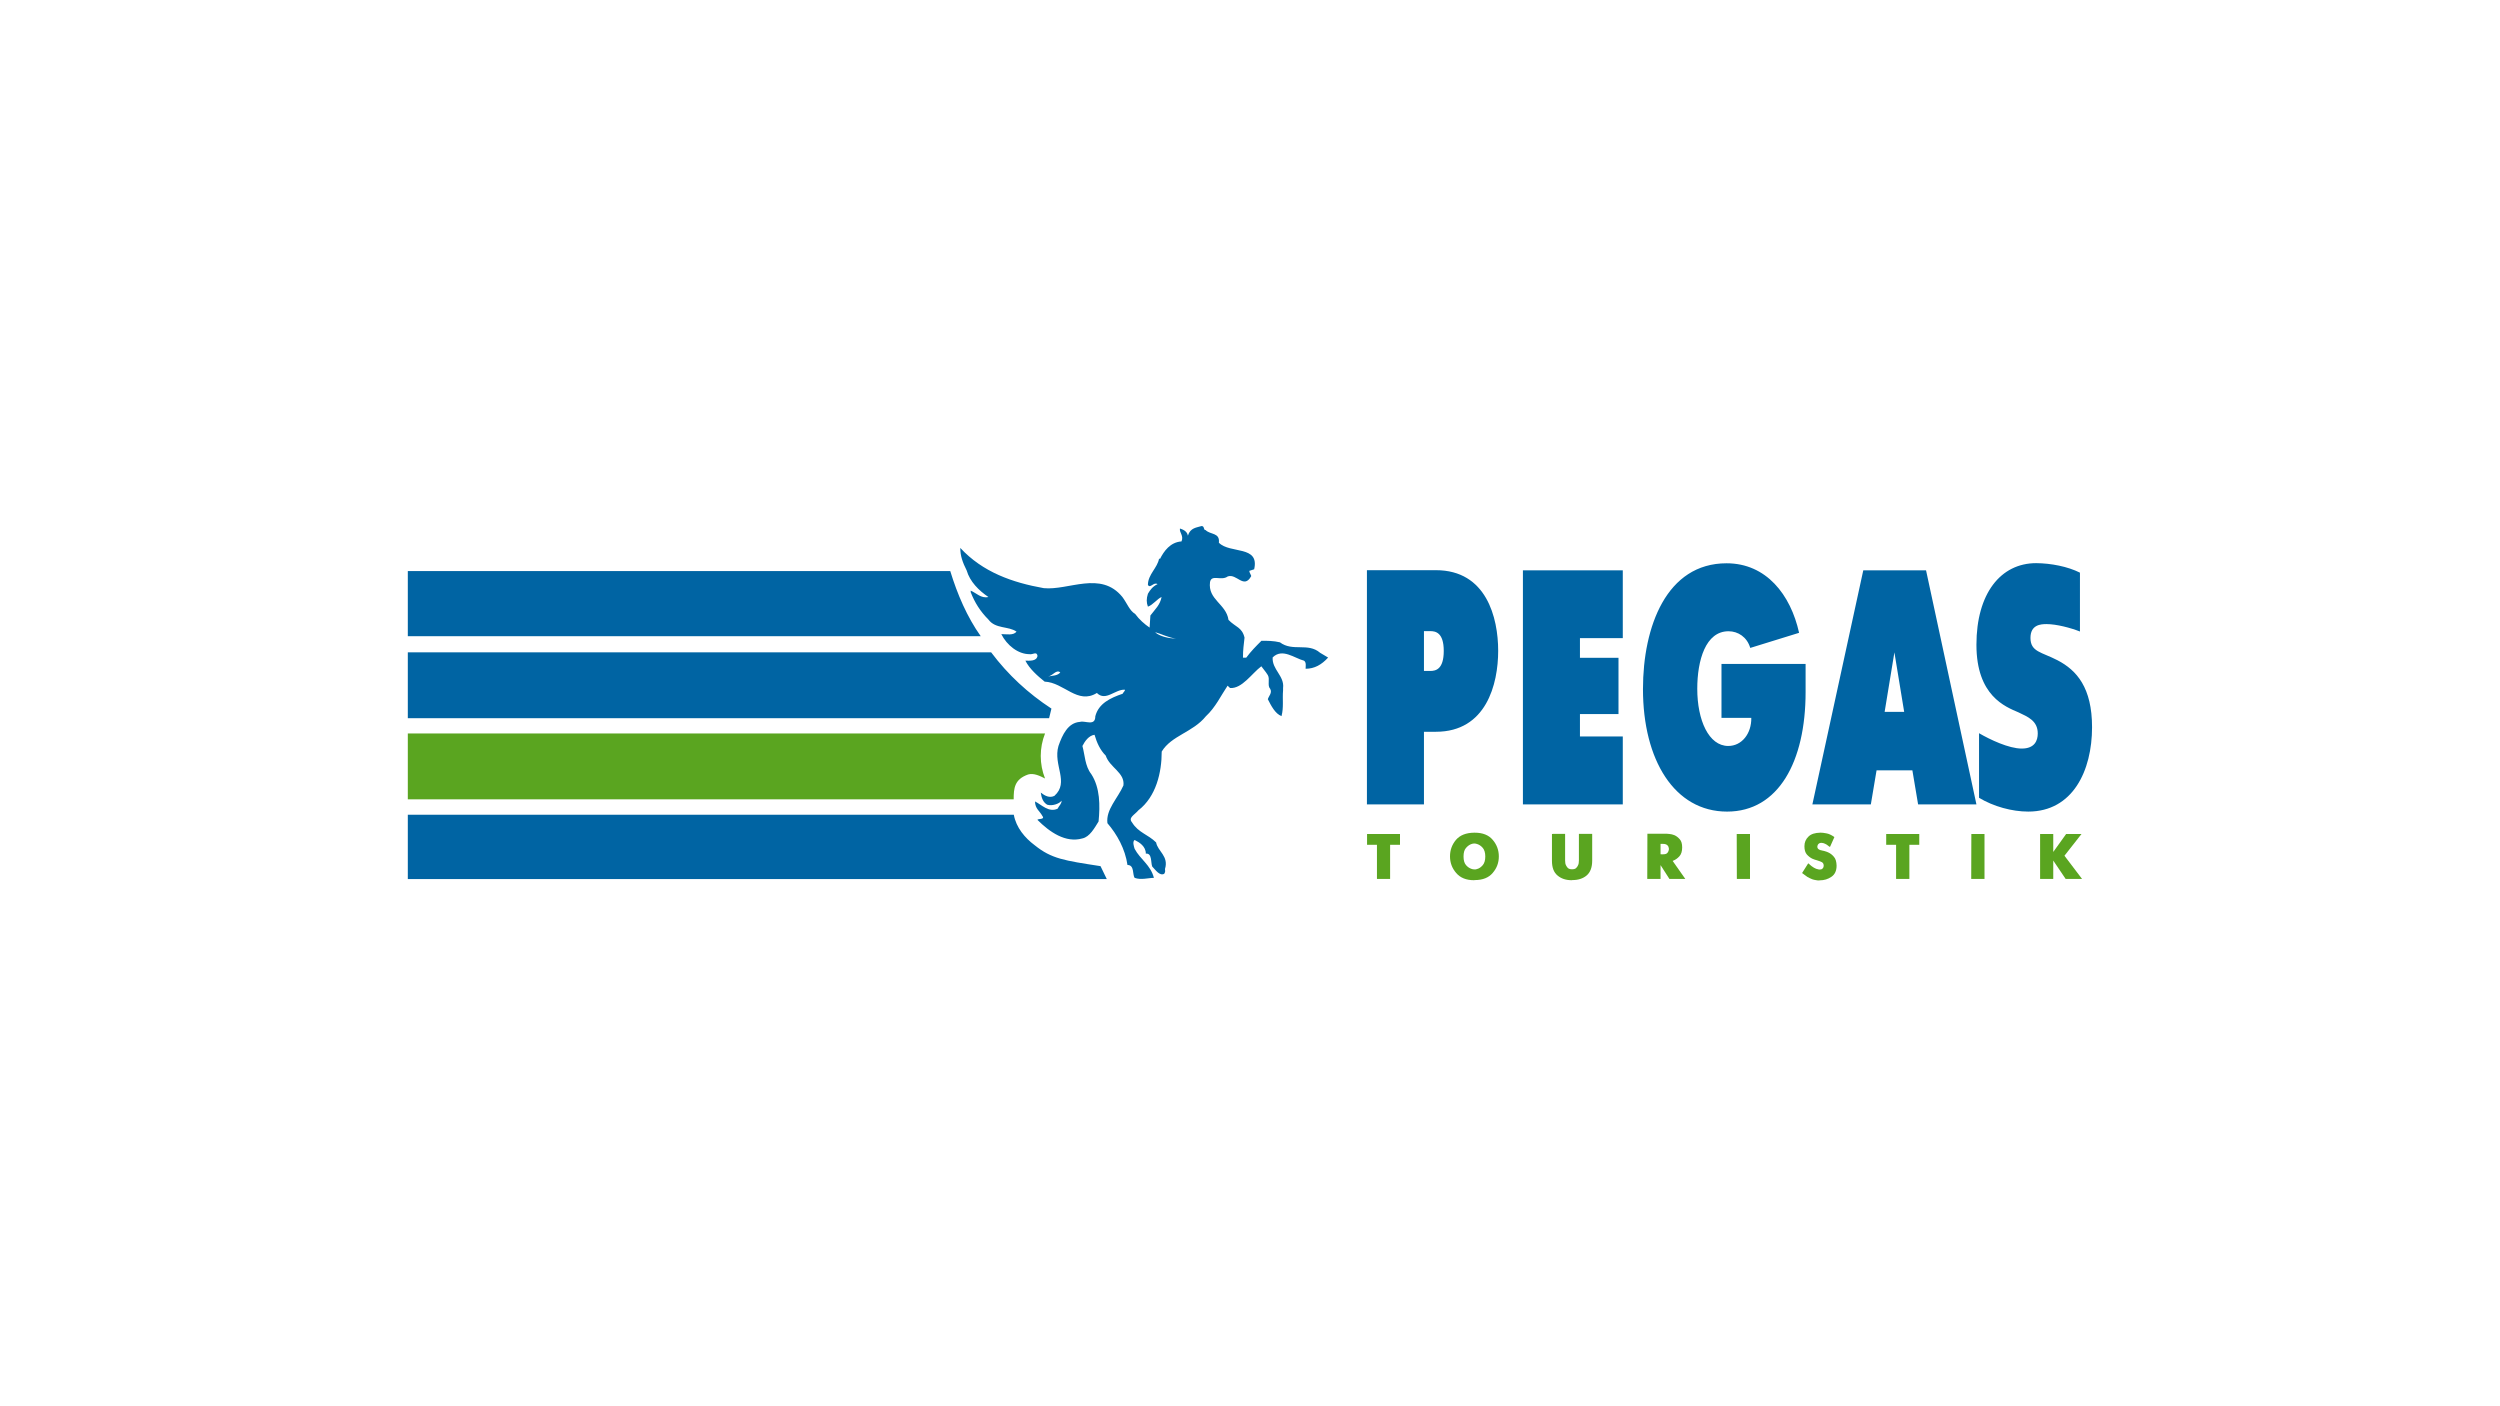 <?xml version="1.0" encoding="UTF-8"?> <svg xmlns="http://www.w3.org/2000/svg" xmlns:xlink="http://www.w3.org/1999/xlink" version="1.1" id="Слой_1" x="0px" y="0px" viewBox="0 0 1920 1080" style="enable-background:new 0 0 1920 1080;" xml:space="preserve"> <style type="text/css"> .st0{fill-rule:evenodd;clip-rule:evenodd;fill:#5AA520;} .st1{fill-rule:evenodd;clip-rule:evenodd;fill:#0064A3;} </style> <g> <path id="path6" class="st0" d="M1566.7,675h9.7h0.5v-14.1l9.5,14.1h12.1h0.5l-13.5-17.8l13.1-16.7h-11.3h-0.5l-9.9,13.8v-13.8 h-9.6h-0.5V675z"></path> <path id="path8" class="st0" d="M1513.9,675h9.7h0.5v-34.5h-9.6h-0.5L1513.9,675L1513.9,675z"></path> <path id="path10" class="st0" d="M1456.2,675h9.7h0.5v-26.2h7.6v-8.3h-24.9h-0.5v8.3h7.6V675L1456.2,675z"></path> <path id="path12" class="st0" d="M1408.8,642.9c0-0.1-0.1-0.1-0.1-0.1l-0.1-0.1c-2.2-1.5-4.1-2.4-6-2.7c-1.9-0.4-3.3-0.5-4.2-0.5 h-0.5c-4,0.1-7,1-9,3c-2.1,2-3.1,4.5-3.1,7.4c0,2.8,0.6,4.9,1.9,6.4c1.3,1.4,2.7,2.5,4.2,3.2c0.6,0.3,1.2,0.5,1.8,0.7 c0.7,0.2,1.2,0.4,1.7,0.5c0.1,0.1,0.2,0.1,0.3,0.1c0.2,0.1,0.2,0.1,0.3,0.1c1.3,0.4,2.4,0.8,3.3,1.3c0.9,0.6,1.3,1.4,1.3,2.7 c-0.1,0.2-0.1,0.4-0.1,0.6c0,0.3-0.1,0.5-0.2,0.7c-0.2,0.5-0.5,0.8-0.9,1.1c-0.5,0.4-1.2,0.5-2,0.5h-0.4c-0.2-0.1-0.3-0.1-0.4-0.1 c-1.2-0.2-2.4-0.6-3.5-1.3c-1.2-0.7-2.2-1.5-3-2.2c-0.2-0.2-0.4-0.3-0.5-0.5c-0.2-0.2-0.4-0.3-0.5-0.5h-0.5l-4.6,7.3 c1.6,1.2,2.9,2.2,4.1,3c1.4,0.8,2.6,1.3,3.8,1.8c0.9,0.3,1.7,0.5,2.5,0.6c0.9,0.2,1.7,0.3,2.6,0.3l0.5-0.1c3.4,0,6.4-0.9,9-2.7 c2.7-1.8,4-4.7,4-8.6c-0.1-3-0.7-5.2-2-6.7c-1.3-1.6-2.8-2.7-4.3-3.4c-0.9-0.4-1.6-0.7-2.4-0.9c-0.8-0.3-1.5-0.4-2-0.5 c-0.3-0.1-0.5-0.2-0.8-0.2c-0.3-0.1-0.6-0.1-0.9-0.2c-0.6-0.2-1.2-0.5-1.7-0.9c-0.5-0.5-0.7-1-0.7-1.7c0.1-0.2,0.1-0.4,0.1-0.6 c0.1-0.3,0.1-0.5,0.2-0.7c0.2-0.5,0.5-0.8,1-1.2c0.5-0.4,1.1-0.5,2-0.5c1,0.1,1.8,0.3,2.6,0.7c0.9,0.4,1.7,0.9,2.4,1.5 c0.2,0.1,0.4,0.3,0.5,0.4c0.2,0.2,0.4,0.3,0.5,0.4h0.5L1408.8,642.9L1408.8,642.9z"></path> <path id="path14" class="st0" d="M1333.9,675h9.6h0.5v-34.5h-9.7h-0.5L1333.9,675L1333.9,675z"></path> <path id="path16" class="st0" d="M1275.3,656v-7.9h1.9c1.6,0,2.7,0.4,3.4,1.1c0.7,0.7,1,1.5,1.1,2.4v0.3v0.2v0.2v0.2 c-0.1,0.9-0.5,1.7-1.1,2.5c-0.7,0.8-1.8,1.1-3.4,1.1H1275.3L1275.3,656z M1265.1,675h9.7h0.5v-10.6l6.8,10.6h11.7h0.5l-9.7-13.8 c0.1-0.1,0.2-0.1,0.2-0.1c0.1-0.1,0.1-0.1,0.2-0.1c1.8-0.7,3.3-1.8,4.7-3.3c1.5-1.6,2.2-3.9,2.2-6.9c0-2.8-0.6-4.9-1.9-6.3 c-1.3-1.5-2.7-2.5-4.1-3.1c-1.3-0.5-2.5-0.8-3.7-0.9c-1.2-0.1-1.9-0.2-2.2-0.2h-14.3h-0.5L1265.1,675L1265.1,675z"></path> <path id="path18" class="st0" d="M1192.4,640.5h-0.5v20.6c0,5.2,1.4,8.9,4.3,11.3c2.8,2.4,6.5,3.6,10.9,3.6l0.5-0.1 c4.5,0,8.2-1.2,11-3.6c2.8-2.4,4.2-6.2,4.2-11.3v-20.6h-9.7h-0.5v20.4c-0.1,0.4-0.1,0.8-0.1,1.4c0,0.5-0.1,1.1-0.3,1.7 c-0.3,0.9-0.8,1.8-1.5,2.5c-0.7,0.9-1.9,1.2-3.4,1.2c-1.6,0-2.7-0.4-3.4-1.2c-0.7-0.8-1.2-1.7-1.5-2.5c-0.2-0.6-0.3-1.2-0.3-1.7 c-0.1-0.6-0.1-1-0.1-1.4v-20.4H1192.4L1192.4,640.5z"></path> <path id="path20" class="st0" d="M1132.3,667.7c-0.4,0-0.7,0-1.1-0.1c-0.4-0.1-0.7-0.2-1.1-0.3c-1.5-0.5-2.9-1.4-4.2-2.9 c-1.3-1.5-1.9-3.7-1.9-6.6c0-3,0.6-5.1,1.9-6.6c1.3-1.5,2.7-2.5,4.2-3c0.4-0.1,0.7-0.2,1.1-0.3c0.4-0.1,0.8-0.1,1.1-0.1 c0.4,0.1,0.7,0.1,1,0.1c0.4,0.1,0.7,0.2,1.1,0.3c1.6,0.5,3,1.4,4.3,2.9c1.3,1.5,2,3.7,2,6.7c0,3-0.7,5.2-2,6.7 c-1.3,1.5-2.7,2.5-4.3,2.9c-0.4,0.1-0.8,0.2-1.1,0.3C1132.9,667.7,1132.6,667.7,1132.3,667.7L1132.3,667.7z M1132.1,676l0.5-0.1 c6.2,0,10.8-1.9,13.8-5.5c3.2-3.7,4.7-7.9,4.7-12.7c0-4.8-1.6-9.1-4.7-12.7c-3.1-3.7-7.7-5.5-13.8-5.5h-0.5 c-6.2,0.1-10.8,1.9-13.9,5.5c-3.1,3.7-4.6,7.9-4.6,12.7c0,4.9,1.6,9.1,4.7,12.7C1121.5,674.2,1126.1,676,1132.1,676L1132.1,676z"></path> <path id="path22" class="st0" d="M1057.4,675h9.7h0.5v-26.2h7.6v-8.3h-24.8h-0.5v8.3h7.6V675L1057.4,675z"></path> <path id="path24" class="st0" d="M802.6,563.3c-4.4,11.1-4.4,23.5,0,34.6c-3.7-1.9-8.7-4.4-13-3.1c-10.5,3.7-11.1,10.5-11.1,19.1 H313.2v-50.6H802.6z"></path> <path id="path26" class="st1" d="M850,675.1H313.2v-49.4h465.4c1.8,9.9,8.6,17.9,16,23.4c13,10.5,22.8,11.8,50.6,16.1L850,675.1 L850,675.1z M807.5,544.2c-17.9-11.7-33.3-25.9-46.3-43.2H313.2v50.6h492.5L807.5,544.2z M753.2,488.6H313.2v-50h416.6 C735.3,456.5,742.7,473.8,753.2,488.6L753.2,488.6z M925.9,407.1c-1.9,0-0.6-3.1-3.1-3.1c-3.7,1.2-8.6,1.2-10.5,7.4 c-0.6-3.7-4.3-4.9-6.1-5.5c-0.6,3.1,3.1,5.5,1.2,9.9c-8.6,0.6-13.5,7.4-16.6,13.6l-0.6-0.6c-1.2,7.4-8.6,12.3-8.6,20.4 c1.8,3.1,4.3-2.5,7.4-0.6c-3.7,1.8-5.6,4.3-7.4,7.4c-1.2,3.7-1.2,6.8,0,9.9c3.7-1.2,7.4-6.2,10.5-7.4c-1.2,6.2-4.9,9.3-8.6,14.2 l-0.6,9.3c-3.7-2.5-8-6.2-11.1-10.5c-4.3-2.5-6.1-8-9.8-13c-16.6-20.4-41.3-4.9-60.4-6.8c-24.1-4.3-46.9-12.3-64.1-30.9 c0,6.2,1.8,11.1,4.9,17.3c2.5,8.6,9.3,15.4,16.7,20.4c-5.6,1.3-9.3-3.1-13.6-4.9v1.2c3.1,8,7.4,14.8,13.6,21 c5.5,7.4,15.4,4.9,21.6,9.3c-2.5,3.1-7.4,1.9-11.7,1.9c4.3,8.6,12.9,15.4,21.6,15.4c2.5,0.6,5.6-2.5,6.2,1.3 c-0.6,4.3-6.2,3.7-9.3,3.7c3.1,6.2,9.3,11.7,14.8,16.1c14.8,0.6,25.3,17.9,40.1,8.7c6.8,6.8,14.2-3.1,21.6-2.5 c0,1.2-1.8,2.5-1.8,3.1c-9.2,3.1-18.5,7.4-21,17.3c0,8-8,3.1-11.7,4.3c-9.3,0.6-13.6,9.9-16.6,18.5c-4.3,14.8,8.6,27.8-3.1,38.3 c-3.7,1.9-7.4,0-10.5-2.5c0.6,4.3,1.8,7.4,4.9,9.3c3.7,1.2,9.3-0.6,11.1-3.1c0,2.5-1.8,3.7-3.1,6.2c-6.8,3.1-12.3-3.1-17.3-5.6 c0,5.6,3.7,7.4,5.6,11.1c2.5,3.1-3.7,1.9-3.7,3.1c9.3,9.3,21.6,17.9,34.5,14.2c5.6-1.2,9.3-8,12.4-13c1.2-12.3,1.2-25.9-5.6-36.4 c-4.9-6.2-4.9-14.8-6.8-21.6c1.9-3.7,4.9-8,9.3-8.6c1.8,6.2,4.3,11.7,8.6,16c3.1,9.3,14.8,13,13.6,22.9c-4.3,9.9-13.6,18.5-12.3,29 c7.4,8.6,13.6,19.7,15.4,32.1c5.5,0,3.7,7.4,5.5,9.9c5,1.8,10.5,0,14.8,0c-2.5-9.9-10.5-14.2-14.8-22.3c-0.6-1.8-1.8-5.6,0-6.8 c3.7,1.8,8.6,4.9,8.6,10.5c4.9-0.6,3.7,6.8,4.9,9.9c2.5,2.5,5.6,7.4,9.2,5.6c1.2-1.9,0.6-2.5,0.6-3.7c3.1-9.9-5.6-13.6-6.8-20.4 c-6.2-6.2-13.6-7.4-18.5-15.4c-3.1-3.7,1.8-5.6,4.9-9.3c13.6-10.5,17.9-29,17.9-45.1c7.4-12.3,24-14.8,33.9-27.1 c7.4-6.8,11.7-16.1,16.7-23.5l1.9,1.8c9.2,0.6,16.6-11.1,24-16.7c1.2,1.8,3.1,3.7,5,6.8c1.8,3.1-0.6,8,1.8,10.5 c1.8,3.1-1.2,5.6-1.8,8c2.5,4.9,5.6,11.1,10.5,13c1.8-6.8,0.6-13,1.2-19.8v-1.8c1.2-9.3-8.6-14.2-8-23.5c7.4-7.4,16.7,0.6,24.1,2.5 c1.9,1.3,1.2,4.3,1.2,6.2c6.8,0,12.3-3.1,17.3-8.6c-1.9-1.2-4.3-2.5-6.2-3.7c-9.3-8-21-0.6-30.8-8c-4.9-1.2-9.9-1.2-14.2-1.2 c-4.3,4.3-8,8-11.7,13h-2.5c0-6.2,0.6-9.9,1.2-15.4c-1.9-8-6.8-8-12.3-13.6c-1.8-12.4-16-15.5-14.2-29.1c1.2-6.2,8.6-0.6,13.6-4.3 c6.8-2.5,12.3,9.9,17.9,0c0.6-0.6-1.3-2.5-1.3-4.3l3.7-1.2c4.3-18.6-18.5-11.7-27.1-20.4C937,408.9,929.6,410.8,925.9,407.1 L925.9,407.1z M814.3,516.4c-1.9,2.5-5.6,2.5-9.3,3.1C808.7,518.9,811.2,513.9,814.3,516.4z M903.1,490.4c-5.5,0-12.9-1.8-16-4.9 C892,486.8,897.5,489.8,903.1,490.4z"></path> <path id="path28" class="st1" d="M1597.4,439.8V485c-7.1-2.8-18-5.7-25.7-5.7c-4.4,0-12.3,0.5-12.3,10.6c0,10.8,8.5,10.8,20.8,17.2 c14.8,7.7,26.5,21.1,26.5,51.4c0,33.4-14.8,64.8-49,64.8c-12.5,0-26.7-3.9-37.8-10.6v-49.6c8.4,4.9,22.9,11.8,32.8,11.8 c10,0,12.3-6.2,12.3-11.6c0-9.8-7.7-12.8-14.8-16.2c-10-4.3-32.3-12.6-32.3-51.9c0-39.4,18.6-62.7,45.9-62.7 C1575.3,432.6,1588,435.1,1597.4,439.8z M1447.4,546.7l7.5-45.7l7.5,45.7H1447.4L1447.4,546.7z M1391.9,617.8h44.9l4.4-26.2h27.5 l4.4,26.2h44.8L1479.2,438H1431L1391.9,617.8L1391.9,617.8z M1322.1,509.9v41.4h22.9c0.2,12.1-7.3,21.6-17.7,21.6 c-15,0-23.8-19.8-23.8-43.9c0-21.9,6.4-44.2,24-44.2c7.3,0,14.2,4.4,16.7,12.8l37.5-11.6c-6.5-29.3-25.2-53.4-55.7-53.4 c-46.1,0-64.2,48.6-64.2,96.6c0,54.5,24.2,94.1,64.6,94.1c39.4,0,60.3-38.3,60.3-91.8v-21.6L1322.1,509.9L1322.1,509.9z M1169.6,617.8h76.7v-52.2h-32.9v-17.2h29.6v-43.2h-29.6v-15.1h32.9V438h-76.7V617.8z M1093.6,484.7h4.8c4,0,10.4,1,10.4,15.2 c0,14.1-6.1,15.4-10.4,15.4h-4.8V484.7z M1049.8,617.8h43.8v-55.8h9.2c38.6,0,47.8-36.5,47.8-62.2c0-25.4-9-61.9-47.8-61.9h-53 V617.8z"></path> </g> </svg> 
